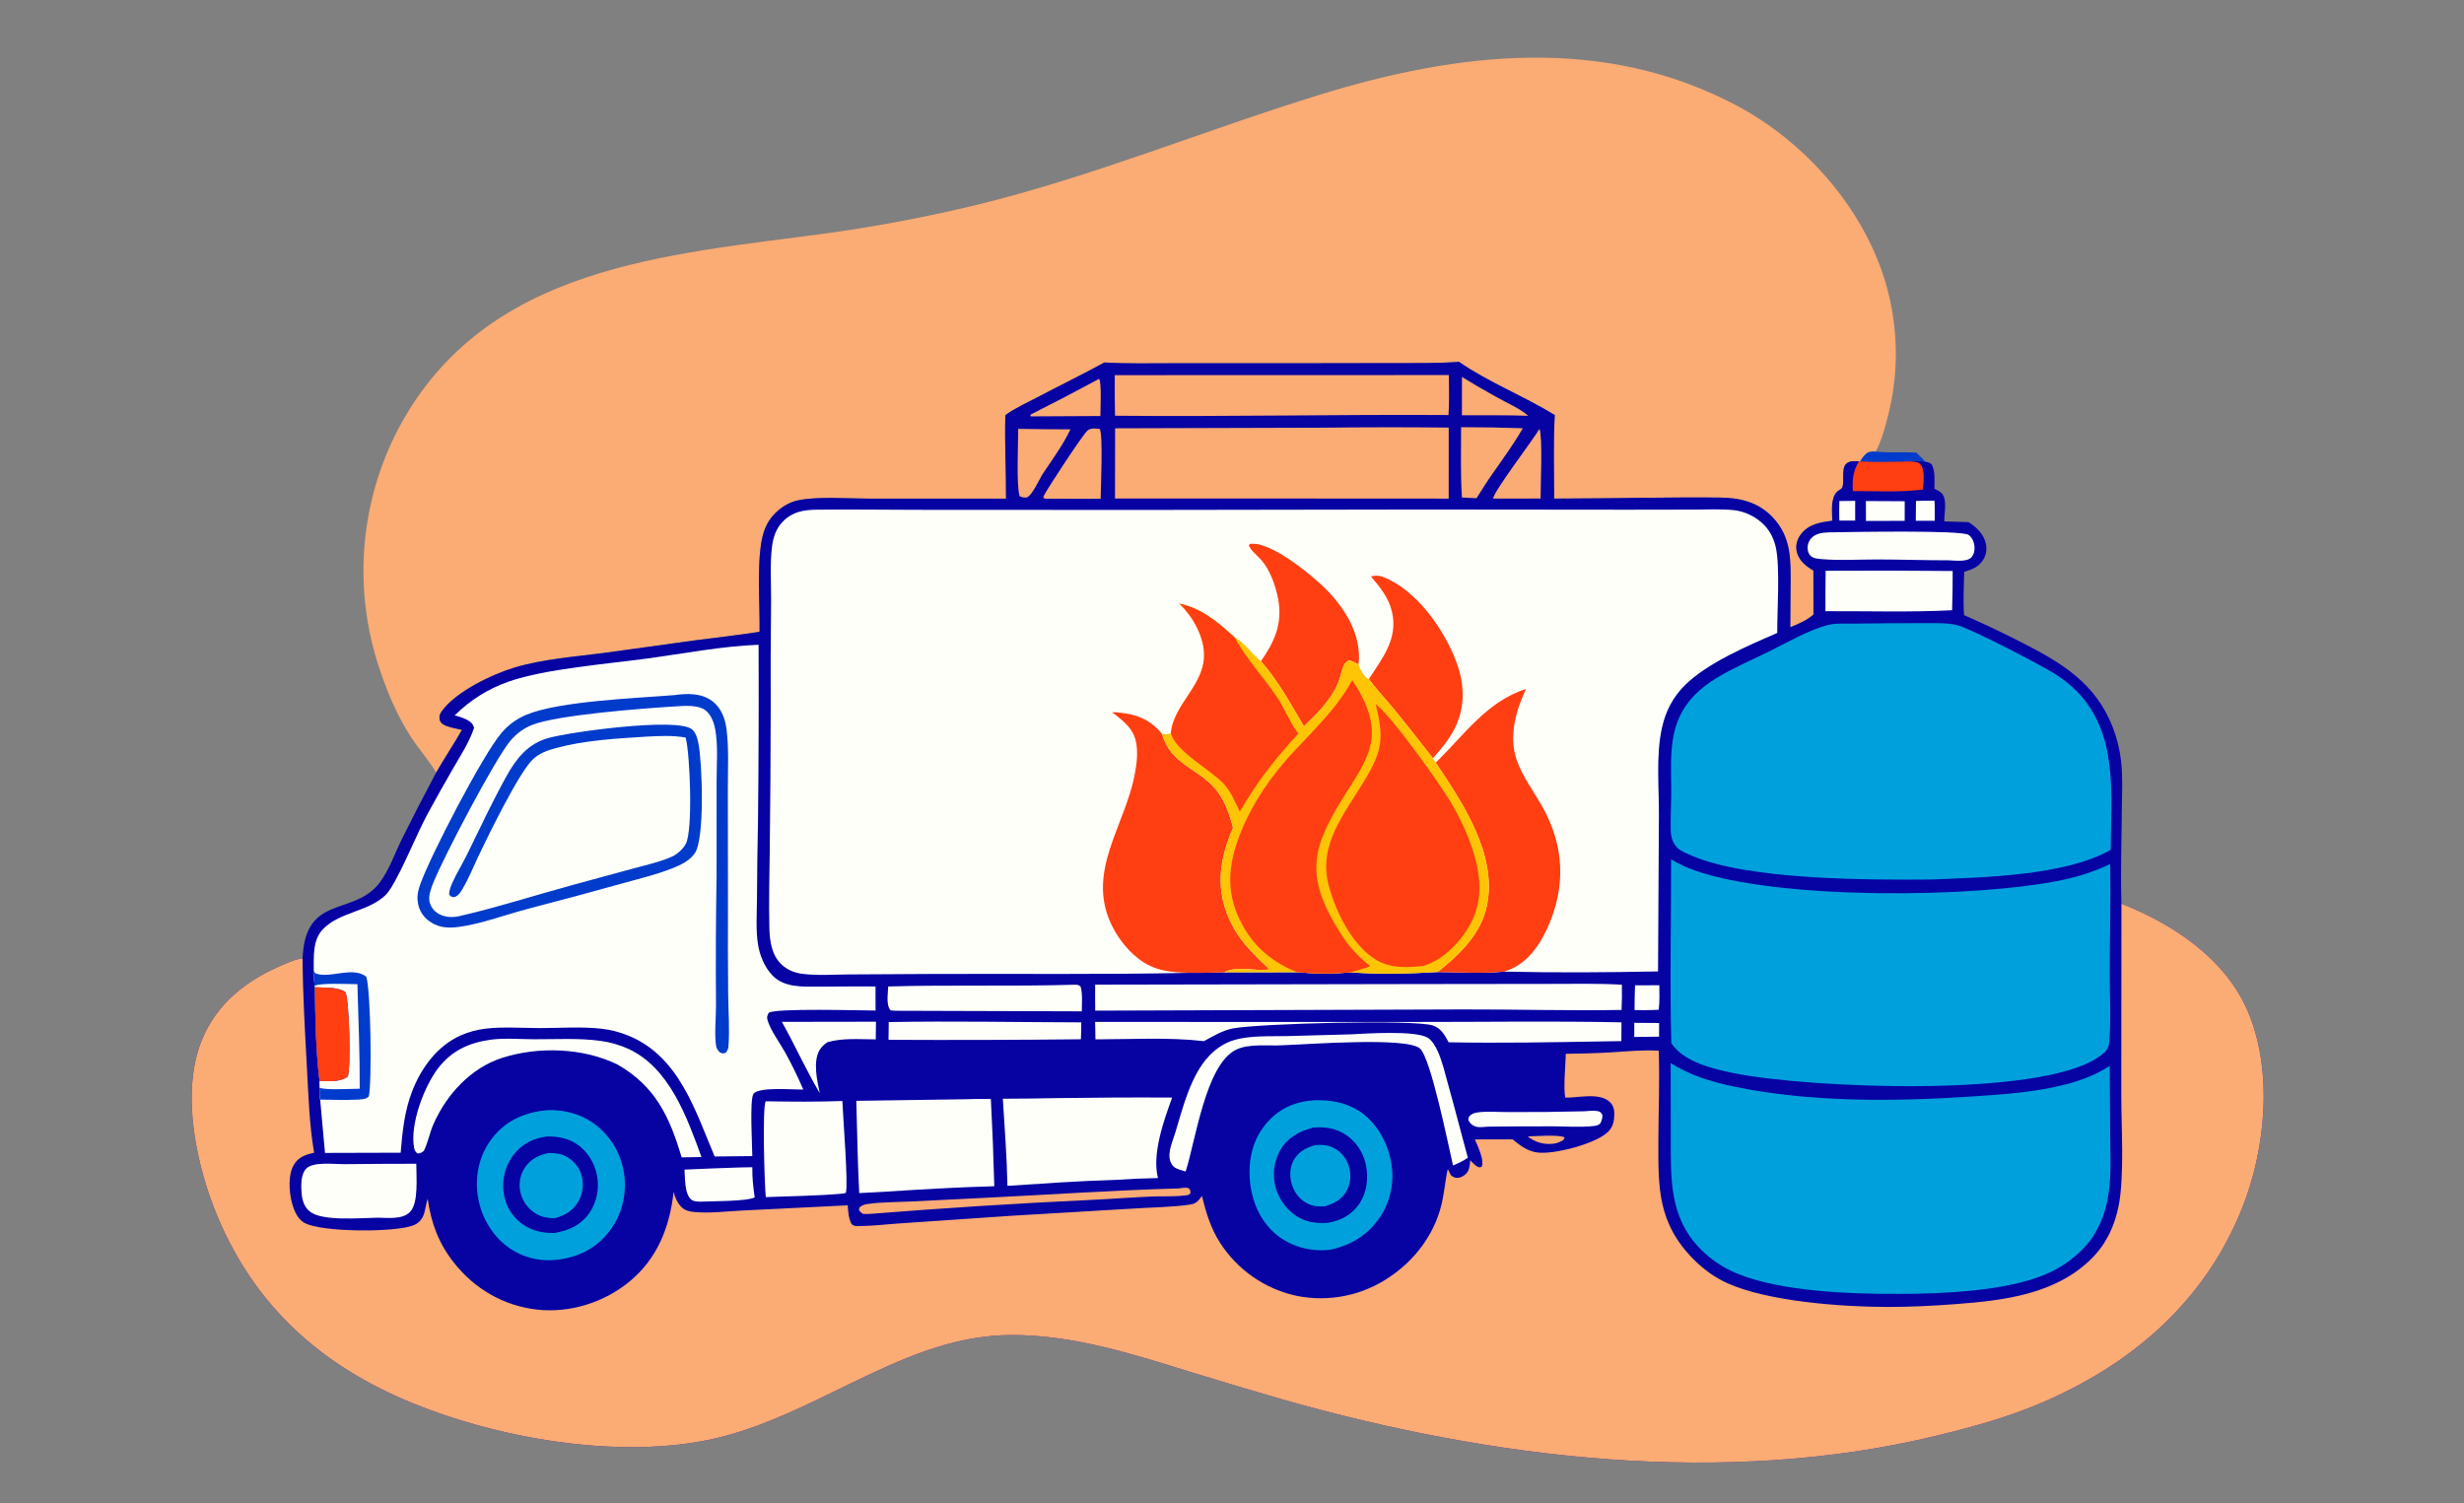 <svg xmlns="http://www.w3.org/2000/svg" width="259" height="158" viewBox="0 0 259 158" fill="none"><rect x="0" y="0" width="259" height="158" fill="#808080" stroke="none"/><g clip-path="url(#clip0_723_657)"><path d="M195.502 48.5C195.68 48.224 195.861 47.943 196.107 47.721C196.44 47.42 196.751 47.434 197.164 47.469C198.584 47.617 200.007 47.498 201.428 47.576L202.406 48.548C201.848 48.421 201.405 48.451 200.844 48.503C199.086 48.547 197.255 48.616 195.502 48.5Z" fill="#003BCB"></path><path d="M45.845 81.204C45.091 79.936 44.087 78.814 43.271 77.581C41.641 75.116 40.49 72.254 39.614 69.437C39.537 69.186 39.464 68.936 39.393 68.684C39.323 68.432 39.255 68.179 39.191 67.925C39.127 67.672 39.066 67.418 39.008 67.163C38.95 66.908 38.895 66.652 38.843 66.396C38.791 66.139 38.742 65.882 38.696 65.625C38.651 65.367 38.608 65.109 38.569 64.851C38.53 64.592 38.493 64.333 38.461 64.074C38.428 63.814 38.398 63.554 38.371 63.294C38.344 63.034 38.321 62.773 38.3 62.513C38.28 62.252 38.263 61.991 38.249 61.73C38.235 61.469 38.224 61.207 38.216 60.946C38.209 60.684 38.204 60.423 38.203 60.161C38.202 59.9 38.203 59.639 38.209 59.377C38.214 59.116 38.222 58.854 38.233 58.593C38.245 58.331 38.259 58.07 38.277 57.809C38.295 57.549 38.316 57.288 38.34 57.028C38.364 56.767 38.392 56.507 38.422 56.247C38.452 55.987 38.486 55.728 38.523 55.469C38.56 55.21 38.6 54.952 38.643 54.694C38.686 54.436 38.732 54.178 38.781 53.922C38.831 53.665 38.883 53.408 38.939 53.153C38.994 52.897 39.053 52.642 39.115 52.388C39.176 52.134 39.241 51.881 39.309 51.628C39.377 51.376 39.448 51.124 39.522 50.873C39.596 50.622 39.674 50.372 39.754 50.123C39.834 49.874 39.917 49.627 40.003 49.38C40.09 49.133 40.179 48.887 40.271 48.642C40.363 48.397 40.458 48.154 40.556 47.911C40.654 47.669 40.755 47.428 40.859 47.188C40.964 46.947 41.07 46.709 41.18 46.471C41.29 46.234 41.403 45.998 41.518 45.764C41.634 45.529 41.752 45.296 41.873 45.064C51.025 27.868 70.016 26.82 87.092 24.499C92.34 23.764 97.54 22.775 102.691 21.532C114.997 18.518 126.672 13.672 138.755 9.949C153.332 5.457 168.619 3.687 182.58 11.114C189.729 14.918 195.821 21.817 198.168 29.602C198.256 29.895 198.338 30.189 198.416 30.484C198.493 30.78 198.565 31.077 198.632 31.375C198.699 31.673 198.761 31.972 198.818 32.272C198.875 32.572 198.926 32.873 198.972 33.175C199.019 33.477 199.06 33.78 199.095 34.084C199.131 34.387 199.161 34.691 199.187 34.995C199.212 35.3 199.232 35.605 199.247 35.91C199.261 36.215 199.271 36.52 199.275 36.826C199.279 37.131 199.278 37.437 199.271 37.742C199.265 38.048 199.253 38.353 199.236 38.658C199.219 38.963 199.196 39.268 199.169 39.572C199.141 39.876 199.108 40.18 199.07 40.483C199.032 40.786 198.988 41.088 198.94 41.39C198.891 41.692 198.837 41.992 198.778 42.292C198.719 42.592 198.655 42.891 198.585 43.188C198.516 43.486 198.441 43.782 198.361 44.077C198.062 45.223 197.728 46.421 197.164 47.469C196.751 47.434 196.44 47.42 196.107 47.721C195.861 47.943 195.68 48.224 195.502 48.5L195.394 48.496C194.917 48.47 194.41 48.408 194.038 48.778C193.453 49.357 194.028 51.104 193.495 51.413C192.957 51.724 192.785 51.998 192.65 52.606C192.504 53.261 192.59 54.06 192.598 54.735C191.362 54.899 190.12 55.084 189.307 56.151C188.932 56.643 188.736 57.245 188.841 57.863C188.993 58.748 189.599 59.326 190.318 59.794L190.613 59.985L190.62 64.603C189.876 65.231 189.072 65.573 188.182 65.932L188.216 61.553C188.233 58.849 188.311 56.456 186.319 54.362C184.767 52.729 182.831 52.316 180.66 52.299C174.899 52.252 169.126 52.4 163.363 52.409C163.366 49.497 163.266 46.536 163.428 43.63C160.177 41.621 156.496 40.208 153.357 38.032C151.023 38.213 148.671 38.155 146.331 38.164L135.218 38.183L123.445 38.181C120.999 38.18 118.529 38.245 116.088 38.101C113.73 39.387 111.312 40.564 108.934 41.813C107.849 42.383 106.664 42.914 105.676 43.639C105.591 46.561 105.759 49.49 105.744 52.414L91.367 52.413C89.184 52.414 85.86 52.152 83.824 52.606C82.936 52.804 82.132 53.306 81.489 53.942C80.831 54.594 80.438 55.344 80.195 56.233C79.502 58.774 79.889 63.605 79.84 66.408C77.549 66.778 75.236 67.02 72.936 67.326L63.479 68.634C60.398 69.037 57.077 69.275 54.091 70.168C51.707 70.882 47.915 72.708 46.45 74.74C46.255 75.009 46.148 75.261 46.204 75.598C46.242 75.829 46.396 76.04 46.601 76.156C47.144 76.464 47.947 76.576 48.554 76.726C47.69 78.243 46.719 79.695 45.845 81.204Z" fill="#FBAB74"></path><path d="M116.088 38.101C118.529 38.245 120.999 38.18 123.445 38.181L135.218 38.183L146.331 38.164C148.671 38.155 151.023 38.212 153.357 38.032C156.496 40.208 160.177 41.621 163.428 43.63C163.266 46.535 163.366 49.497 163.363 52.409C169.126 52.4 174.899 52.252 180.66 52.298C182.831 52.316 184.767 52.729 186.319 54.362C188.311 56.456 188.233 58.849 188.216 61.553L188.182 65.932C189.072 65.573 189.876 65.231 190.62 64.603L190.613 59.985L190.318 59.794C189.599 59.326 188.993 58.748 188.841 57.863C188.736 57.245 188.932 56.642 189.307 56.151C190.12 55.084 191.362 54.899 192.598 54.735C192.59 54.06 192.504 53.261 192.65 52.606C192.785 51.998 192.957 51.724 193.495 51.413C194.028 51.104 193.453 49.357 194.038 48.778C194.41 48.408 194.917 48.47 195.394 48.496L195.502 48.5C197.255 48.616 199.086 48.547 200.844 48.503C201.405 48.451 201.847 48.421 202.406 48.548C202.728 48.588 202.783 48.614 203.044 48.807C203.444 49.577 203.336 50.53 203.334 51.376C203.803 51.605 204.185 51.761 204.354 52.298C204.589 53.047 204.365 54.02 204.376 54.806L206.932 54.884C207.779 55.449 208.536 56.141 208.748 57.184C208.873 57.804 208.758 58.409 208.401 58.932C207.902 59.664 207.261 59.854 206.461 60.111C206.426 61.625 206.346 63.15 206.45 64.662C208.517 65.564 210.553 66.529 212.559 67.559C216.731 69.678 220.276 71.837 222.06 76.398C222.287 76.976 222.475 77.566 222.625 78.169C222.775 78.772 222.885 79.382 222.955 79.999C223.142 81.596 223.052 83.268 223.039 84.875C223.013 88.241 222.888 91.635 222.992 94.996C228.346 97.095 233.803 100.691 236.198 106.128C238.963 112.405 238.185 120.714 235.677 126.999C231.748 136.848 224.032 143.457 214.426 147.532C210.938 149.011 207.273 150.016 203.598 150.908C181.195 156.343 156.825 153.35 134.9 147.134C131.665 146.197 128.438 145.233 125.218 144.242C119.101 142.339 112.878 140.338 106.399 140.333C100.076 140.328 94.621 142.899 89.069 145.592C84.902 147.613 80.744 149.729 76.252 150.935C66.195 153.637 52.911 151.383 43.403 147.513C33.934 143.658 26.888 137.45 22.878 127.911C20.642 122.592 18.972 114.888 21.197 109.371C22.804 105.387 26.026 102.953 29.902 101.343C30.492 101.098 31.161 100.793 31.804 100.751C32.082 93.862 37.242 96.423 39.975 92.69C40.909 91.414 41.521 89.667 42.222 88.237C43.397 85.876 44.605 83.531 45.845 81.204C46.719 79.695 47.69 78.243 48.554 76.726C47.947 76.576 47.144 76.464 46.601 76.156C46.396 76.04 46.242 75.829 46.204 75.598C46.148 75.261 46.255 75.009 46.45 74.74C47.915 72.708 51.707 70.882 54.091 70.168C57.077 69.275 60.398 69.037 63.479 68.634L72.936 67.326C75.236 67.02 77.549 66.778 79.84 66.408C79.889 63.605 79.502 58.774 80.195 56.233C80.438 55.344 80.831 54.594 81.489 53.942C82.132 53.306 82.936 52.804 83.824 52.606C85.86 52.152 89.184 52.413 91.367 52.413L105.744 52.414C105.759 49.49 105.591 46.56 105.676 43.639C106.664 42.914 107.849 42.383 108.934 41.813C111.312 40.563 113.73 39.387 116.088 38.101Z" fill="#0603A2"></path><path d="M160.591 119.458C161.379 119.442 163.879 119.233 164.465 119.562L164.327 119.841C163.986 120.031 163.682 120.176 163.29 120.222C162.296 120.337 161.368 120.084 160.591 119.458Z" fill="#FBAB74"></path><path d="M193.345 52.667L195.004 52.649L195.005 54.725L193.345 54.72C193.309 54.036 193.332 53.351 193.345 52.667Z" fill="#FFFFFA"></path><path d="M171.788 107.517L174.397 107.536L174.391 108.97L171.783 109.003L171.788 107.517Z" fill="#FFFFFA"></path><path d="M201.397 52.657C202.045 52.621 202.695 52.633 203.345 52.636C203.382 53.334 203.365 54.042 203.367 54.741L201.376 54.744C201.374 54.048 201.381 53.352 201.397 52.657Z" fill="#FFFFFA"></path><path d="M171.865 103.575C172.715 103.563 173.567 103.568 174.418 103.565C174.425 104.42 174.462 105.29 174.352 106.14C173.507 106.195 172.661 106.183 171.814 106.178C171.806 105.311 171.84 104.442 171.865 103.575Z" fill="#FFFFFA"></path><path d="M196.132 52.667L200.212 52.689L200.209 54.748L196.14 54.76L196.132 52.667Z" fill="#FFFFFA"></path><path d="M153.674 39.629C154.871 40.363 156.084 41.069 157.314 41.748C158.402 42.349 159.696 42.904 160.643 43.705C158.322 43.623 155.99 43.666 153.667 43.647L153.674 39.629Z" fill="#FBAB74"></path><path d="M115.528 39.824C115.813 40.154 115.668 43.131 115.666 43.731L108.363 43.768L108.311 43.725L108.332 43.579C110.748 42.362 113.147 41.11 115.528 39.824Z" fill="#FBAB74"></path><path d="M161.821 45.084C162.173 46.009 161.93 51.077 161.936 52.403L156.96 52.409C156.877 51.829 161.14 46.244 161.821 45.084Z" fill="#FBAB74"></path><path d="M166.494 116.815C166.937 116.792 167.49 116.712 167.927 116.795C168.215 116.849 168.299 116.953 168.436 117.195C168.425 117.59 168.382 117.766 168.194 118.113C167.96 118.309 167.732 118.339 167.437 118.37C166.099 118.512 164.668 118.404 163.318 118.397C161.023 118.389 158.729 118.4 156.434 118.428C156.066 118.446 155.438 118.545 155.095 118.415C154.717 118.273 154.484 118.075 154.333 117.698C154.369 117.526 154.36 117.441 154.487 117.307C154.685 117.097 154.936 116.993 155.217 116.949C156.276 116.783 157.552 116.904 158.638 116.899C161.257 116.909 163.875 116.881 166.494 116.815Z" fill="#FFFFFA"></path><path d="M195.502 48.5C197.255 48.616 199.086 48.547 200.844 48.503C201.168 48.536 201.607 48.526 201.838 48.787C202.396 49.416 202.171 50.661 202.137 51.461C199.738 51.773 197.179 51.611 194.756 51.62C194.701 50.379 194.762 49.585 195.394 48.496L195.502 48.5Z" fill="#FF3E11"></path><path d="M107.028 45.08C108.857 45.124 110.69 45.118 112.52 45.132C111.755 46.714 110.729 48.16 109.739 49.607C109.294 50.222 108.555 52.043 107.918 52.296C107.609 52.298 107.452 52.301 107.172 52.148C106.817 50.953 107.033 46.57 107.028 45.08Z" fill="#FBAB74"></path><path d="M77.873 122.717L79.079 122.694C79.062 123.782 79.171 124.794 79.329 125.865C78.525 126.293 74.722 126.262 73.589 126.315C73.307 126.303 72.916 126.294 72.685 126.116C71.942 125.544 72.014 123.818 71.951 122.945C73.923 122.843 75.899 122.79 77.873 122.717Z" fill="#FFFFFA"></path><path d="M82.187 107.414L92.076 107.399L92.055 109.256C90.388 109.254 88.57 109.081 86.955 109.56C86.655 109.771 86.347 110.039 86.157 110.358C85.429 111.581 85.888 113.6 86.169 114.906C84.728 112.48 83.57 109.877 82.187 107.414Z" fill="#FFFFFA"></path><path d="M114.876 45.042C115.126 45.037 115.353 45.058 115.6 45.093C115.959 45.652 115.707 51.357 115.695 52.427L110.261 52.424C110.022 52.432 109.877 52.447 109.665 52.327C109.683 52.23 109.689 52.174 109.738 52.078C110.162 51.249 113.728 45.826 114.271 45.299C114.478 45.099 114.606 45.109 114.876 45.042Z" fill="#FBAB74"></path><path d="M123.932 124.922C124.288 124.871 124.62 124.786 124.967 124.914C125.137 125.147 125.134 125.149 125.121 125.438C124.916 125.659 124.803 125.628 124.508 125.665C123.398 125.801 122.175 125.726 121.05 125.775C118.842 125.871 116.64 126.04 114.432 126.142C106.804 126.5 99.184 126.984 91.572 127.592C91.286 127.618 91.008 127.614 90.722 127.607C90.466 127.438 90.414 127.406 90.278 127.134L90.365 126.892C90.66 126.669 90.888 126.6 91.248 126.552C92.71 126.354 94.26 126.367 95.738 126.297L103.39 125.918C110.237 125.585 117.079 125.111 123.932 124.922Z" fill="#FBAB74"></path><path d="M153.581 44.906C155.743 44.902 157.905 44.939 160.065 45.016C159.139 46.642 158.02 48.166 156.952 49.701C156.332 50.568 155.768 51.471 155.198 52.371L153.67 52.297C153.508 49.85 153.588 47.359 153.581 44.906Z" fill="#FBAB74"></path><path d="M93.42 107.436C100.156 107.315 106.916 107.451 113.654 107.467C113.659 108.062 113.645 108.65 113.618 109.244C106.878 109.316 100.138 109.336 93.397 109.301C93.401 108.679 93.408 108.057 93.42 107.436Z" fill="#FFFFFA"></path><path d="M192.812 55.95C194.713 55.921 206.191 55.709 206.924 56.226C207.296 56.489 207.492 56.961 207.54 57.4C207.586 57.823 207.511 58.271 207.212 58.593C206.744 59.097 205.459 58.913 204.829 58.897C202.309 58.9 199.788 58.809 197.266 58.808C195.38 58.807 193.397 58.935 191.526 58.777C191.142 58.744 190.636 58.714 190.333 58.443C190.137 58.267 190.036 57.987 190.013 57.732C189.973 57.277 190.113 56.862 190.434 56.535C191.042 55.913 192.009 55.978 192.812 55.95Z" fill="#FFFFFA"></path><path d="M112.984 103.509C113.303 103.532 113.365 103.494 113.589 103.714C113.811 104.54 113.715 105.455 113.711 106.307L94.317 106.248C94.081 106.248 93.862 106.231 93.627 106.21C93.106 105.664 93.348 104.418 93.361 103.695C99.897 103.507 106.446 103.707 112.984 103.509Z" fill="#FFFFFA"></path><path d="M191.902 59.998C196.352 59.969 200.802 59.977 205.253 60.022C205.257 61.397 205.236 62.771 205.191 64.145C200.783 64.373 196.296 64.227 191.877 64.247C191.873 62.831 191.881 61.414 191.902 59.998Z" fill="#FFFFFA"></path><path d="M36.125 122.373C38.669 122.346 41.214 122.332 43.758 122.331C43.749 123.655 44.033 126.44 43.091 127.404C42.3 128.212 40.743 128.009 39.705 127.998C37.931 128.018 33.878 128.413 32.557 127.343C31.979 126.874 31.77 126.188 31.707 125.471C31.638 124.685 31.6 123.485 32.16 122.87C32.88 122.079 35.084 122.381 36.125 122.373Z" fill="#FFFFFA"></path><path d="M142.011 108.726C143.776 108.628 148.597 108.327 149.982 109.033C150.518 109.306 150.889 109.987 151.126 110.509C151.623 111.607 151.901 112.866 152.226 114.024C152.943 116.573 153.589 119.142 154.289 121.695C153.792 122.046 153.287 122.276 152.734 122.515C152.246 120.435 150.41 111.212 149.245 110.205C147.826 108.978 137.399 109.788 134.873 109.87C133.349 109.966 131.277 109.662 129.898 110.357C126.73 111.951 125.683 119.855 124.629 123.142C124.253 123.027 123.611 122.89 123.337 122.605C123.071 122.328 122.942 121.964 122.926 121.583C122.891 120.718 123.322 119.784 123.569 118.959C124.346 116.367 125.187 112.997 127.1 110.986C127.814 110.235 128.688 109.641 129.686 109.341C131.423 108.817 133.51 108.955 135.312 108.909L142.011 108.726Z" fill="#FFFFFA"></path><path d="M115.112 107.422L148.327 107.425C155.696 107.433 163.073 107.315 170.44 107.464L170.429 109.438L168.441 109.469C163.06 109.561 157.648 109.662 152.268 109.561C151.866 108.805 151.48 108.084 150.612 107.794C148.689 107.15 132.395 107.584 129.607 108.1C128.521 108.301 127.51 108.924 126.548 109.442C122.839 109.01 118.889 109.253 115.149 109.255L115.112 107.422Z" fill="#FFFFFA"></path><path d="M51.617 109.283C53.063 109.1 54.665 109.236 56.124 109.243C58.434 109.255 60.852 109.097 63.139 109.417C63.645 109.484 64.143 109.588 64.633 109.729C65.124 109.87 65.601 110.047 66.065 110.259C70.379 112.251 72.219 117.465 73.735 121.624L71.649 121.658C70.381 117.395 68.907 114.197 64.92 111.906C61.308 110.129 56.583 109.977 52.775 111.202C49.471 112.264 46.914 115.073 45.548 118.201C45.151 119.109 44.991 120.109 44.543 120.989C44.277 121.173 44.217 121.229 43.899 121.255C43.663 121.076 43.589 120.956 43.532 120.659C43.067 118.245 44.546 114.298 46.002 112.357C47.432 110.45 49.3 109.6 51.617 109.283Z" fill="#FFFFFA"></path><path d="M80.49 115.763C83.178 115.808 85.857 115.832 88.544 115.734C88.607 117.402 89.178 124.472 88.911 125.389L88.631 125.462C85.937 125.707 83.198 125.728 80.495 125.835C80.363 124.572 80.111 116.366 80.49 115.763Z" fill="#FFFFFA"></path><path d="M101.723 115.544C102.529 115.506 103.346 115.527 104.153 115.524C104.314 118.578 104.435 121.634 104.515 124.692C100.589 124.794 96.648 125.035 92.729 125.287L90.318 125.413C90.145 122.188 90.108 118.944 90.009 115.716L101.723 115.544Z" fill="#FFFFFA"></path><path d="M111.123 115.428C115.152 115.369 119.18 115.35 123.209 115.373C122.333 117.787 121.067 121.307 121.719 123.831C120.2 123.859 118.683 123.925 117.167 124.03C113.413 124.133 109.645 124.411 105.896 124.65C105.837 121.599 105.603 118.54 105.413 115.495C107.317 115.49 109.22 115.468 111.123 115.428Z" fill="#FFFFFA"></path><path d="M117.172 39.435L152.297 39.425C152.301 40.82 152.354 42.236 152.257 43.627C140.575 43.551 128.884 43.816 117.205 43.7C117.173 42.279 117.162 40.857 117.172 39.435Z" fill="#FBAB74"></path><path d="M115.116 103.503L149.023 103.441L163.001 103.424C165.484 103.431 168.004 103.36 170.482 103.509C170.498 104.397 170.494 105.274 170.447 106.16C164.909 106.259 159.351 106.093 153.81 106.107L115.123 106.235C115.101 105.326 115.114 104.413 115.116 103.503Z" fill="#FFFFFA"></path><path d="M138.142 115.655C139.806 115.603 141.394 115.857 142.818 116.761C144.55 117.859 145.687 119.773 146.142 121.744C146.623 123.825 146.305 125.96 145.162 127.772C143.933 129.722 142.14 130.851 139.918 131.347C139.805 131.362 139.691 131.378 139.578 131.388C137.623 131.567 135.621 131.001 134.112 129.731C132.408 128.297 131.546 126.184 131.374 123.997C131.202 121.799 131.716 119.668 133.195 117.989C134.515 116.49 136.176 115.782 138.142 115.655Z" fill="#00A0DD"></path><path d="M138.037 118.53C139.233 118.433 140.322 118.571 141.36 119.218C142.525 119.943 143.304 121.128 143.58 122.465C143.868 123.857 143.669 125.393 142.853 126.579C142.07 127.718 140.923 128.306 139.589 128.536C138.587 128.613 137.597 128.527 136.687 128.067C135.426 127.43 134.472 126.178 134.089 124.829C134.066 124.747 134.046 124.666 134.027 124.584C134.009 124.502 133.992 124.419 133.978 124.336C133.964 124.253 133.951 124.17 133.941 124.087C133.93 124.003 133.922 123.919 133.916 123.835C133.909 123.752 133.905 123.668 133.903 123.583C133.901 123.499 133.901 123.415 133.903 123.331C133.904 123.247 133.908 123.163 133.914 123.079C133.92 122.995 133.928 122.911 133.939 122.828C133.949 122.744 133.961 122.661 133.975 122.578C133.989 122.495 134.006 122.413 134.024 122.33C134.042 122.248 134.062 122.167 134.084 122.085C134.107 122.004 134.131 121.924 134.157 121.844C134.183 121.764 134.212 121.684 134.242 121.606C134.272 121.527 134.304 121.449 134.337 121.372C134.371 121.295 134.407 121.219 134.445 121.144C134.482 121.068 134.522 120.994 134.563 120.921C135.348 119.554 136.566 118.914 138.037 118.53Z" fill="#0603A2"></path><path d="M138.272 120.361C138.909 120.334 139.457 120.33 140.049 120.595C140.86 120.959 141.461 121.642 141.749 122.48C142.036 123.319 142.012 124.285 141.606 125.082C141.096 126.08 140.286 126.475 139.277 126.804C138.636 126.832 138.073 126.82 137.483 126.537C136.673 126.148 136.092 125.422 135.813 124.577C135.535 123.736 135.55 122.774 135.973 121.983C136.484 121.029 137.286 120.655 138.272 120.361Z" fill="#00A0DD"></path><path d="M57.535 116.694C59.423 116.623 61.309 117.17 62.782 118.371C62.883 118.454 62.982 118.539 63.078 118.627C63.175 118.715 63.269 118.805 63.361 118.897C63.454 118.99 63.543 119.085 63.631 119.181C63.718 119.278 63.803 119.377 63.886 119.478C63.968 119.579 64.049 119.682 64.126 119.787C64.204 119.892 64.278 119.999 64.351 120.108C64.423 120.217 64.492 120.327 64.559 120.439C64.626 120.552 64.69 120.665 64.751 120.781C64.813 120.896 64.871 121.013 64.926 121.131C64.982 121.249 65.034 121.368 65.084 121.489C65.133 121.61 65.18 121.732 65.224 121.855C65.267 121.978 65.308 122.102 65.345 122.227C65.382 122.352 65.417 122.478 65.448 122.605C65.479 122.731 65.507 122.859 65.532 122.987C65.557 123.115 65.579 123.244 65.598 123.373C65.616 123.502 65.632 123.632 65.644 123.762C65.854 125.943 65.228 128.059 63.807 129.733C62.36 131.436 60.471 132.252 58.278 132.446C58.161 132.456 58.045 132.463 57.928 132.467C57.812 132.471 57.696 132.473 57.579 132.471C57.463 132.47 57.346 132.466 57.23 132.459C57.114 132.452 56.997 132.442 56.882 132.429C56.766 132.417 56.65 132.401 56.535 132.383C56.42 132.365 56.305 132.344 56.191 132.321C56.077 132.297 55.963 132.271 55.851 132.241C55.738 132.212 55.626 132.181 55.514 132.146C55.403 132.112 55.292 132.075 55.183 132.035C55.073 131.995 54.965 131.953 54.857 131.907C54.75 131.863 54.643 131.815 54.538 131.765C54.433 131.715 54.329 131.662 54.226 131.607C54.124 131.552 54.022 131.494 53.922 131.434C53.822 131.374 53.724 131.312 53.627 131.247C53.53 131.183 53.435 131.116 53.341 131.047C53.247 130.977 53.155 130.906 53.065 130.832C51.389 129.453 50.348 127.344 50.159 125.193C49.974 123.092 50.563 121.018 51.929 119.398C53.395 117.659 55.317 116.9 57.535 116.694Z" fill="#00A0DD"></path><path d="M57.505 119.46C58.602 119.46 59.625 119.613 60.568 120.221C61.71 120.956 62.482 122.198 62.746 123.52C63.013 124.859 62.76 126.307 61.991 127.444C61.1 128.762 59.851 129.325 58.34 129.6C57.141 129.644 56.005 129.412 54.998 128.73C54.93 128.684 54.863 128.635 54.797 128.586C54.731 128.536 54.667 128.484 54.604 128.431C54.541 128.377 54.479 128.322 54.419 128.266C54.358 128.209 54.3 128.151 54.242 128.092C54.185 128.032 54.129 127.971 54.075 127.909C54.021 127.846 53.969 127.783 53.918 127.717C53.867 127.652 53.818 127.586 53.77 127.518C53.723 127.451 53.677 127.382 53.634 127.312C53.59 127.242 53.548 127.171 53.508 127.098C53.467 127.026 53.429 126.953 53.393 126.879C53.356 126.805 53.322 126.73 53.289 126.654C53.257 126.578 53.226 126.501 53.198 126.423C53.169 126.346 53.142 126.268 53.118 126.189C53.093 126.11 53.071 126.03 53.051 125.95C53.03 125.87 53.012 125.79 52.995 125.709C52.979 125.628 52.965 125.546 52.953 125.465C52.939 125.375 52.927 125.286 52.918 125.196C52.908 125.106 52.901 125.016 52.896 124.926C52.891 124.836 52.888 124.746 52.888 124.656C52.887 124.565 52.889 124.475 52.893 124.385C52.898 124.295 52.904 124.205 52.913 124.115C52.922 124.025 52.933 123.936 52.946 123.846C52.959 123.757 52.975 123.668 52.993 123.58C53.011 123.491 53.031 123.403 53.053 123.316C53.075 123.228 53.1 123.141 53.127 123.055C53.153 122.969 53.182 122.884 53.213 122.799C53.245 122.714 53.278 122.63 53.313 122.547C53.348 122.464 53.386 122.382 53.425 122.301C53.465 122.22 53.506 122.139 53.55 122.06C53.594 121.981 53.639 121.903 53.687 121.827C53.734 121.75 53.784 121.674 53.835 121.6C53.887 121.526 53.94 121.453 53.995 121.382C54.915 120.197 56.055 119.656 57.505 119.46Z" fill="#0603A2"></path><path d="M57.708 121.197C58.276 121.208 58.851 121.244 59.37 121.494C60.188 121.89 60.799 122.557 61.086 123.424C61.124 123.538 61.155 123.653 61.181 123.77C61.206 123.886 61.226 124.004 61.24 124.123C61.254 124.242 61.261 124.361 61.263 124.481C61.265 124.6 61.261 124.719 61.25 124.839C61.24 124.958 61.224 125.076 61.201 125.194C61.179 125.311 61.151 125.427 61.117 125.542C61.083 125.656 61.043 125.769 60.998 125.88C60.952 125.99 60.901 126.098 60.845 126.204C60.296 127.232 59.426 127.741 58.338 128.053C57.592 128.044 56.968 127.961 56.316 127.565C56.211 127.501 56.109 127.433 56.011 127.358C55.913 127.284 55.819 127.205 55.729 127.121C55.64 127.037 55.554 126.948 55.474 126.855C55.393 126.762 55.318 126.665 55.248 126.564C55.177 126.463 55.112 126.359 55.053 126.251C54.993 126.143 54.94 126.033 54.892 125.92C54.844 125.806 54.802 125.691 54.767 125.573C54.731 125.455 54.701 125.336 54.678 125.215C54.657 125.106 54.641 124.996 54.631 124.886C54.621 124.775 54.616 124.664 54.617 124.553C54.618 124.442 54.624 124.331 54.636 124.22C54.648 124.11 54.666 124 54.688 123.892C54.711 123.783 54.739 123.676 54.773 123.57C54.807 123.464 54.846 123.36 54.89 123.258C54.934 123.156 54.983 123.056 55.037 122.959C55.091 122.862 55.149 122.768 55.213 122.676C55.807 121.816 56.703 121.372 57.708 121.197Z" fill="#00A0DD"></path><path d="M139.04 44.958C143.453 44.904 147.867 44.9 152.28 44.947L152.278 52.412L130.526 52.4L117.202 52.401L117.214 45.022L139.04 44.958Z" fill="#FBAB74"></path><path d="M175.61 111.753C177.62 113.012 179.79 113.698 182.099 114.184C190.288 115.904 199.054 115.797 207.364 115.253C210.652 115.037 214.066 114.8 217.262 113.956C218.876 113.529 220.358 112.954 221.759 112.04L221.811 119.371C221.825 121.651 221.973 124.014 221.5 126.257C221.177 127.788 220.634 129.084 219.738 130.363C219.494 130.672 219.245 130.972 218.969 131.253C218.685 131.545 218.387 131.822 218.075 132.084C217.763 132.346 217.438 132.591 217.101 132.82C216.764 133.048 216.416 133.259 216.058 133.453C215.699 133.646 215.332 133.82 214.955 133.976C210.779 135.73 204.226 135.995 199.689 136.011C194.685 136.029 187.12 135.799 182.471 133.818C182.124 133.672 181.786 133.51 181.455 133.331C181.124 133.152 180.803 132.958 180.491 132.747C180.18 132.537 179.879 132.311 179.59 132.071C179.301 131.831 179.024 131.577 178.76 131.309C175.385 127.91 175.635 123.72 175.624 119.301L175.61 111.753Z" fill="#00A0DD"></path><path d="M175.658 90.338C176.452 90.812 177.286 91.2 178.16 91.502C186.952 94.611 207.773 94.422 216.842 92.489C218.593 92.115 220.193 91.592 221.81 90.823C221.879 94.585 221.768 98.362 221.759 102.126C221.753 104.582 221.926 107.185 221.701 109.628C221.666 110.005 221.52 110.254 221.301 110.554C221.039 110.781 220.767 110.987 220.478 111.18C214.161 115.414 189.993 114.369 182.322 112.82C180.105 112.372 177.009 111.66 175.679 109.66C175.506 103.236 175.67 96.767 175.658 90.338Z" fill="#00A0DD"></path><path d="M194.687 65.555C197.334 65.517 199.981 65.499 202.628 65.501C203.677 65.501 204.786 65.467 205.808 65.739C207.224 66.114 214.434 69.854 215.913 70.781C216.757 71.309 217.554 71.909 218.255 72.618C222.71 77.124 221.893 83.538 221.864 89.328C217.14 92.058 208.434 92.23 203.012 92.453C196.415 92.502 183.736 92.519 177.803 89.936C177.325 89.728 176.688 89.486 176.313 89.118C175.814 88.63 175.635 87.973 175.617 87.291C175.58 85.877 175.68 84.436 175.671 83.015C175.646 79.311 175.331 75.956 178.109 73.082C178.782 72.385 179.547 71.813 180.371 71.307C182.105 70.243 184.042 69.413 185.87 68.521C187.846 67.556 190.054 66.235 192.183 65.689C192.944 65.494 193.899 65.565 194.687 65.555Z" fill="#00A0DD"></path><path d="M47.794 75.195C49.464 73.567 51.306 72.402 53.507 71.632C57.282 70.312 63.938 69.778 68.049 69.22C71.901 68.697 75.86 67.922 79.738 67.775C79.765 73.923 79.744 80.071 79.677 86.218C79.619 89.002 79.582 91.785 79.567 94.569C79.556 96.101 79.437 97.757 79.676 99.271C79.86 100.436 80.369 101.676 81.19 102.532C82.41 103.804 84.307 103.717 85.933 103.714C87.964 103.711 89.999 103.671 92.029 103.696L92.034 106.224C90.533 106.22 81.367 105.952 80.799 106.467C80.66 106.776 80.577 106.874 80.673 107.215C80.985 108.317 81.973 109.617 82.534 110.634C83.233 111.903 83.868 113.203 84.439 114.534C83.373 114.546 79.809 114.225 79.213 114.962C78.774 115.505 79.075 120.483 79.078 121.524L75.121 121.566C73.073 116.727 71.372 111.005 66.004 108.843C65.562 108.664 65.11 108.515 64.648 108.397C64.186 108.279 63.718 108.192 63.244 108.137C61.144 107.899 58.92 108.067 56.805 108.068C54.903 108.07 52.925 107.907 51.039 108.127C50.593 108.18 50.153 108.265 49.719 108.382C49.286 108.5 48.863 108.648 48.451 108.827C45.968 109.92 44.257 112.27 43.309 114.745C42.512 116.825 42.296 118.969 42.115 121.168L34.162 121.19L33.654 115.584C33.55 115.183 33.591 114.748 33.6 114.336L33.586 113.632C33.202 110.409 33.134 107.02 33.103 103.774L33.068 103.64C33.008 103.093 32.963 102.567 32.978 102.015C32.998 100.508 32.841 98.792 33.986 97.633C35.738 95.859 38.632 95.846 40.46 94.15C40.964 93.683 41.367 92.895 41.693 92.291C42.882 90.084 43.791 87.722 44.973 85.502C45.839 83.913 46.725 82.335 47.631 80.768C48.436 79.377 49.312 78.046 49.835 76.516C49.688 76.036 49.481 75.869 49.051 75.646C48.65 75.437 48.227 75.317 47.794 75.195Z" fill="#FFFFFA"></path><path d="M32.978 102.015C33.085 102.206 33.075 102.305 33.298 102.369C34.888 102.821 37.045 101.57 38.493 102.66C38.973 103.931 39.107 113.759 38.767 115.248C38.466 115.581 37.878 115.57 37.46 115.591C36.199 115.652 34.918 115.598 33.654 115.584C33.55 115.183 33.591 114.748 33.6 114.336L33.586 113.632C33.202 110.409 33.134 107.02 33.103 103.774L33.068 103.64C33.008 103.093 32.963 102.567 32.978 102.015Z" fill="#003BCB"></path><path d="M33.068 103.64C33.546 103.292 36.734 103.452 37.568 103.453C37.673 107.113 37.828 110.78 37.812 114.441C37.125 114.445 34.047 114.608 33.6 114.336L33.586 113.632C34.534 113.648 35.781 113.768 36.561 113.157C36.9 112.2 36.728 105.172 36.311 104.283C35.409 103.698 34.152 103.848 33.103 103.774L33.068 103.64Z" fill="#FFFFFA"></path><path d="M33.103 103.774C34.152 103.848 35.409 103.698 36.311 104.283C36.728 105.172 36.9 112.2 36.561 113.157C35.781 113.768 34.534 113.648 33.586 113.632C33.202 110.409 33.134 107.02 33.103 103.774Z" fill="#FF3E11"></path><path d="M70.877 73.067C72.219 72.874 73.742 72.842 74.874 73.7C75.79 74.396 76.214 75.489 76.36 76.599C76.636 78.688 76.497 80.944 76.507 83.055L76.52 95.297C76.505 98.386 76.512 101.474 76.541 104.563C76.561 106.348 76.71 108.257 76.566 110.028C76.544 110.296 76.444 110.453 76.286 110.662C75.968 110.765 75.974 110.751 75.663 110.622C75.491 110.432 75.333 110.256 75.284 109.993C75.071 108.843 75.267 106.904 75.262 105.672C75.225 101.122 75.245 96.573 75.321 92.024L75.325 82.144C75.323 80.386 75.492 78.402 75.181 76.674C75.058 75.994 74.787 75.244 74.269 74.762C73.486 74.034 71.883 74.198 70.888 74.26C67.475 74.47 58.729 75.142 56.012 76.17C55.085 76.521 54.331 77.08 53.683 77.825C52.106 79.64 46.454 90.388 45.461 93.006C45.274 93.498 45.056 94.142 45.13 94.675C45.203 95.203 45.544 95.689 45.982 95.98C46.644 96.42 47.503 96.478 48.262 96.305C52.294 95.385 56.292 94.082 60.289 93.001L66.597 91.284C67.927 90.919 69.406 90.603 70.664 90.03C71.201 89.785 71.78 89.249 72.071 88.736C72.866 87.337 72.515 79.24 72.096 77.642C72.085 77.604 72.074 77.565 72.063 77.527C70.664 77.281 69.317 77.364 67.907 77.434C64.759 77.634 61.466 77.808 58.411 78.643C57.543 78.88 56.72 79.165 56.044 79.785C54.579 81.128 51.272 87.926 50.264 90.047C49.741 91.148 49.275 92.325 48.656 93.374C48.413 93.786 48.197 94.182 47.71 94.314C47.416 94.239 47.379 94.261 47.207 94.018C47.215 93.607 47.366 93.213 47.529 92.84C47.983 91.799 48.593 90.849 49.089 89.832C50.428 87.088 51.754 84.266 53.234 81.594C54.268 79.729 55.494 78.178 57.637 77.578C59.958 76.927 71.033 75.422 72.687 76.631C73.144 76.966 73.311 77.624 73.416 78.152C73.808 80.112 74.112 88.185 73.021 89.711C72.427 90.542 71.522 90.933 70.605 91.297C68.97 91.947 67.215 92.356 65.522 92.832C62.161 93.77 58.791 94.678 55.413 95.555C53.103 96.167 50.538 97.128 48.197 97.437C46.983 97.597 45.947 97.505 44.955 96.7C44.315 96.179 43.964 95.45 43.892 94.635C43.837 94.023 43.987 93.485 44.19 92.916C45.243 89.964 50.716 79.393 52.702 77.053C52.879 76.842 53.068 76.643 53.269 76.455C53.47 76.267 53.682 76.092 53.904 75.93C54.126 75.768 54.358 75.62 54.598 75.486C54.838 75.352 55.086 75.233 55.34 75.128C58.835 73.68 66.96 73.39 70.877 73.067Z" fill="#003BCB"></path><path d="M222.992 94.996C228.346 97.095 233.803 100.691 236.198 106.128C238.963 112.405 238.185 120.714 235.677 126.999C231.748 136.848 224.032 143.457 214.426 147.531C210.938 149.011 207.273 150.016 203.598 150.907C181.195 156.343 156.825 153.35 134.9 147.134C131.665 146.196 128.438 145.232 125.218 144.242C119.101 142.339 112.878 140.338 106.399 140.333C100.076 140.328 94.621 142.899 89.069 145.591C84.902 147.612 80.744 149.729 76.252 150.935C66.195 153.636 52.911 151.383 43.403 147.512C33.934 143.657 26.888 137.45 22.878 127.911C20.642 122.592 18.972 114.887 21.197 109.371C22.804 105.387 26.026 102.953 29.902 101.343C30.492 101.098 31.161 100.793 31.804 100.751C31.831 104.565 32.051 108.33 32.257 112.138C32.418 115.105 32.512 118.236 33.017 121.163C32.166 121.353 31.429 121.594 30.93 122.367C30.255 123.415 30.375 125.253 30.686 126.431C30.886 127.191 31.265 128.145 31.997 128.544C33.829 129.543 41.344 129.553 43.371 128.834C43.888 128.65 44.259 128.327 44.483 127.819C44.734 127.248 44.742 126.596 44.958 126.016C45.324 128.573 46.096 130.674 47.703 132.716C49.886 135.489 52.971 137.284 56.495 137.665C59.904 138.033 63.447 136.925 66.103 134.768C69.07 132.358 70.402 129.013 70.8 125.295C70.972 125.896 71.221 126.525 71.702 126.948C72.055 127.259 72.464 127.354 72.922 127.398C74.591 127.562 76.43 127.32 78.113 127.241L89.105 126.701C89.154 127.38 89.188 128.082 89.519 128.688C89.835 128.908 89.989 128.892 90.377 128.886C91.806 128.861 93.259 128.684 94.688 128.591L106.399 127.793L119.184 127.036C121.098 126.914 123.088 126.896 124.985 126.641C125.734 126.541 125.908 126.295 126.349 125.715C126.754 127.446 127.269 129.107 128.232 130.617C128.345 130.793 128.462 130.967 128.583 131.137C128.705 131.308 128.831 131.475 128.96 131.64C129.09 131.804 129.224 131.965 129.361 132.123C129.499 132.281 129.64 132.435 129.786 132.586C129.931 132.737 130.08 132.884 130.232 133.028C130.385 133.171 130.541 133.311 130.7 133.447C130.859 133.583 131.022 133.715 131.188 133.843C131.354 133.97 131.522 134.094 131.694 134.214C131.866 134.334 132.041 134.449 132.219 134.56C132.396 134.671 132.576 134.778 132.759 134.88C132.942 134.982 133.127 135.079 133.315 135.172C133.503 135.266 133.692 135.354 133.884 135.437C134.076 135.521 134.27 135.6 134.466 135.674C134.662 135.748 134.859 135.818 135.059 135.882C135.258 135.947 135.459 136.006 135.661 136.061C135.863 136.115 136.066 136.165 136.271 136.21C136.479 136.252 136.688 136.289 136.898 136.321C137.108 136.353 137.319 136.38 137.53 136.402C137.742 136.423 137.953 136.44 138.166 136.451C138.378 136.462 138.59 136.468 138.802 136.468C139.015 136.469 139.227 136.464 139.439 136.454C139.652 136.444 139.864 136.428 140.075 136.408C140.286 136.387 140.497 136.361 140.708 136.33C140.918 136.299 141.127 136.263 141.335 136.222C141.544 136.18 141.751 136.134 141.957 136.082C142.163 136.03 142.368 135.973 142.571 135.911C142.774 135.85 142.976 135.783 143.176 135.711C143.376 135.639 143.574 135.562 143.77 135.48C143.966 135.399 144.16 135.312 144.351 135.221C144.543 135.129 144.733 135.033 144.92 134.932C145.107 134.831 145.291 134.726 145.473 134.616C145.655 134.506 145.834 134.392 146.01 134.273C148.68 132.506 150.734 129.807 151.506 126.679C151.806 125.464 151.904 124.191 152.156 122.962L152.247 122.992C152.321 123.198 152.419 123.374 152.529 123.563C152.713 123.684 152.864 123.796 153.093 123.812C153.406 123.834 153.702 123.704 153.946 123.52C154.478 123.12 154.463 122.581 154.548 121.972C154.761 122.186 154.986 122.449 155.249 122.599C155.458 122.718 155.485 122.721 155.724 122.665C155.742 122.63 155.765 122.597 155.777 122.56C156.009 121.875 155.308 120.424 155.031 119.773L158.989 119.767C159.795 120.418 160.58 121.034 161.65 121.152C163.43 121.349 167.505 120.265 168.865 119.119C169.388 118.679 169.609 118.195 169.665 117.521C169.714 116.931 169.708 116.361 169.279 115.903C168.226 114.78 165.87 115.41 164.543 115.38C164.311 114.539 164.562 111.806 164.589 110.773C166.175 110.748 167.768 110.718 169.35 110.621C171.027 110.52 172.672 110.341 174.355 110.449C174.464 113.568 174.328 116.722 174.317 119.844C174.298 124.88 174.234 128.561 178.03 132.387C179.045 133.41 180.246 134.289 181.563 134.882C185.89 136.829 193.634 137.377 198.427 137.382C200.812 137.385 203.165 137.264 205.541 137.087C210.634 136.706 216.145 136.052 219.921 132.23C221.431 130.703 222.281 128.841 222.699 126.749C223.309 123.707 222.979 118.404 222.976 115.117L222.992 94.996Z" fill="#FBAB74"></path><path d="M125.125 102.258C116.053 102.457 106.973 102.337 97.898 102.379L89.197 102.428C87.61 102.437 85.894 102.571 84.32 102.363C83.493 102.254 82.744 101.944 82.133 101.365C81.142 100.425 80.913 98.974 80.876 97.669C80.797 94.854 80.885 92.019 80.914 89.203C80.973 84.347 81.005 79.491 81.011 74.635C80.993 70.822 81.007 67.008 81.053 63.195C81.064 61.309 80.915 59.277 81.157 57.408C81.284 56.427 81.598 55.516 82.309 54.802C83.316 53.791 84.47 53.596 85.829 53.577C89.317 53.528 92.812 53.595 96.3 53.592L120.162 53.604L149.634 53.559L171.03 53.58L178.048 53.568C179.419 53.565 180.839 53.488 182.204 53.621C183.413 53.739 184.612 54.335 185.458 55.207C186.095 55.863 186.489 56.717 186.677 57.605C187.111 59.652 186.804 64.258 186.812 66.533C183.752 67.863 179.454 69.68 177.081 72.051C175.824 73.307 175.069 74.791 174.69 76.521C174.051 79.434 174.392 82.756 174.374 85.741L174.282 102.112C168.912 102.219 163.468 102.256 158.1 102.13C155.818 102.364 153.41 102.202 151.112 102.178C148.123 102.353 144.97 102.445 141.985 102.207C140.144 102.376 138.188 102.364 136.346 102.199L128.613 102.207C127.447 102.259 126.292 102.271 125.125 102.258Z" fill="#FFFFFA"></path><path d="M143.889 71.384C145.304 69.166 146.966 67.173 146.324 64.348C145.98 62.838 145.081 61.74 144.102 60.598C144.782 60.375 145.417 60.63 146.031 60.932C149.352 62.568 152.174 66.731 153.284 70.17C153.984 72.34 153.925 74.589 152.876 76.634C152.29 77.778 151.472 78.752 150.617 79.702C149.27 77.96 147.902 76.234 146.513 74.525C145.649 73.478 144.69 72.478 143.889 71.384Z" fill="#FF3E11"></path><path d="M132.539 69.511C133.969 67.447 134.811 65.611 134.366 63.049C134.122 61.646 133.512 59.917 132.563 58.847C132.142 58.371 131.503 57.908 131.265 57.316C131.44 57.136 131.343 57.174 131.603 57.161C133.743 57.05 137.806 60.394 139.255 61.813C141.166 63.686 142.859 66.28 142.849 69.044C142.848 69.314 142.834 69.582 142.805 69.85C142.464 69.638 142.206 69.514 141.813 69.43C141.153 69.605 141.038 70.646 140.845 71.244C140.172 73.329 138.602 74.854 137.068 76.357C135.676 74.026 134.359 71.546 132.539 69.511Z" fill="#FF3E11"></path><path d="M150.915 80.161C153.864 77.311 156.315 73.697 160.401 72.428C159.325 74.718 158.567 77.415 159.434 79.912C160.004 81.552 161.171 83.141 162.036 84.641C164.439 88.809 164.649 93.2 162.633 97.599C161.783 99.453 160.508 101.25 158.527 101.985C158.386 102.037 158.243 102.085 158.1 102.13C155.818 102.364 153.41 102.202 151.112 102.178C153.444 100.313 155.7 98.185 156.309 95.126C157.372 89.779 153.733 84.372 150.915 80.161Z" fill="#FF3E11"></path><path d="M116.88 74.861C117.238 74.872 117.595 74.899 117.952 74.94C119.646 75.132 121.058 75.785 122.14 77.141C123.1 80.466 126.01 80.711 127.904 83.114C128.76 84.2 129.274 85.703 129.606 87.026C128.282 90.065 127.766 93.024 129.024 96.182C130.006 98.647 131.561 100.127 133.445 101.896C131.777 102.139 130.203 101.472 128.613 102.207C127.447 102.259 126.292 102.271 125.125 102.257C123.048 102.217 121.366 102.093 119.652 100.761C118.411 99.798 117.41 98.462 116.755 97.038C114.247 91.588 118.198 86.819 119.244 81.568C119.463 80.467 119.62 79.309 119.449 78.191C119.21 76.619 118.068 75.759 116.88 74.861Z" fill="#FF3E11"></path><path d="M123.95 63.44C126.35 63.961 128.017 65.391 129.783 67.001C130.916 67.644 131.567 68.704 132.539 69.511C134.359 71.546 135.676 74.026 137.068 76.357C138.602 74.854 140.172 73.329 140.845 71.244C141.038 70.646 141.153 69.605 141.813 69.43C142.206 69.514 142.464 69.638 142.805 69.85C142.963 70.369 143.316 71.046 143.787 71.352C143.817 71.372 143.855 71.373 143.889 71.384C144.69 72.478 145.649 73.478 146.513 74.525C147.902 76.234 149.27 77.96 150.617 79.702L150.915 80.161C153.733 84.372 157.372 89.779 156.309 95.126C155.7 98.185 153.444 100.313 151.112 102.178C148.123 102.353 144.97 102.445 141.985 102.207C140.144 102.376 138.188 102.364 136.346 102.199L128.613 102.207C130.203 101.472 131.777 102.139 133.445 101.896C131.561 100.127 130.006 98.647 129.024 96.182C127.766 93.024 128.282 90.065 129.606 87.026C129.274 85.703 128.76 84.2 127.904 83.114C126.01 80.711 123.1 80.466 122.14 77.141C122.505 77.169 122.749 77.246 123.077 77.073C123.347 73.972 126.707 71.989 126.562 68.638C126.481 66.759 125.299 64.692 123.95 63.44Z" fill="#FEC406"></path><path d="M123.95 63.44C126.35 63.961 128.017 65.391 129.783 67.001C130.983 69.256 132.84 71.204 134.262 73.328C135.072 74.539 135.587 75.967 136.47 77.12C134.012 79.768 132.141 82.172 130.32 85.317C129.848 84.341 129.414 83.254 128.68 82.445C127.289 80.911 123.578 79.003 123.077 77.073C123.347 73.972 126.707 71.989 126.562 68.638C126.481 66.759 125.299 64.692 123.95 63.44Z" fill="#FF3E11"></path><path d="M142.141 71.499C143.434 73.423 144.559 75.748 144.094 78.138C143.776 79.771 142.803 81.285 141.921 82.667C137.953 88.883 136.799 91.759 141.079 98.376C141.902 99.648 142.864 100.629 144.043 101.567C143.361 101.808 142.684 102.022 141.985 102.207C140.144 102.376 138.188 102.364 136.346 102.199C133.366 100.985 131.312 99.094 130.055 96.103C128.79 93.093 129.295 90.223 130.507 87.282C131.697 84.393 133.553 81.677 135.655 79.375C137.963 76.848 140.479 74.546 142.141 71.499Z" fill="#FF3E11"></path><path d="M144.603 74.021C146.256 75.22 151.393 82.445 152.553 84.423C153.412 85.889 154.144 87.408 154.693 89.018C155.579 91.615 155.963 94.318 154.695 96.858C153.705 98.843 151.857 100.792 149.723 101.508C148.062 101.72 146.203 101.813 144.705 100.932C142.118 99.409 140.309 95.687 139.618 92.883C138.595 88.735 141.389 85.432 143.406 82.082C145.301 78.936 145.495 77.606 144.603 74.021Z" fill="#FF3E11"></path></g><defs><clipPath id="clip0_723_657"><rect width="259" height="158" fill="white"></rect></clipPath></defs></svg>